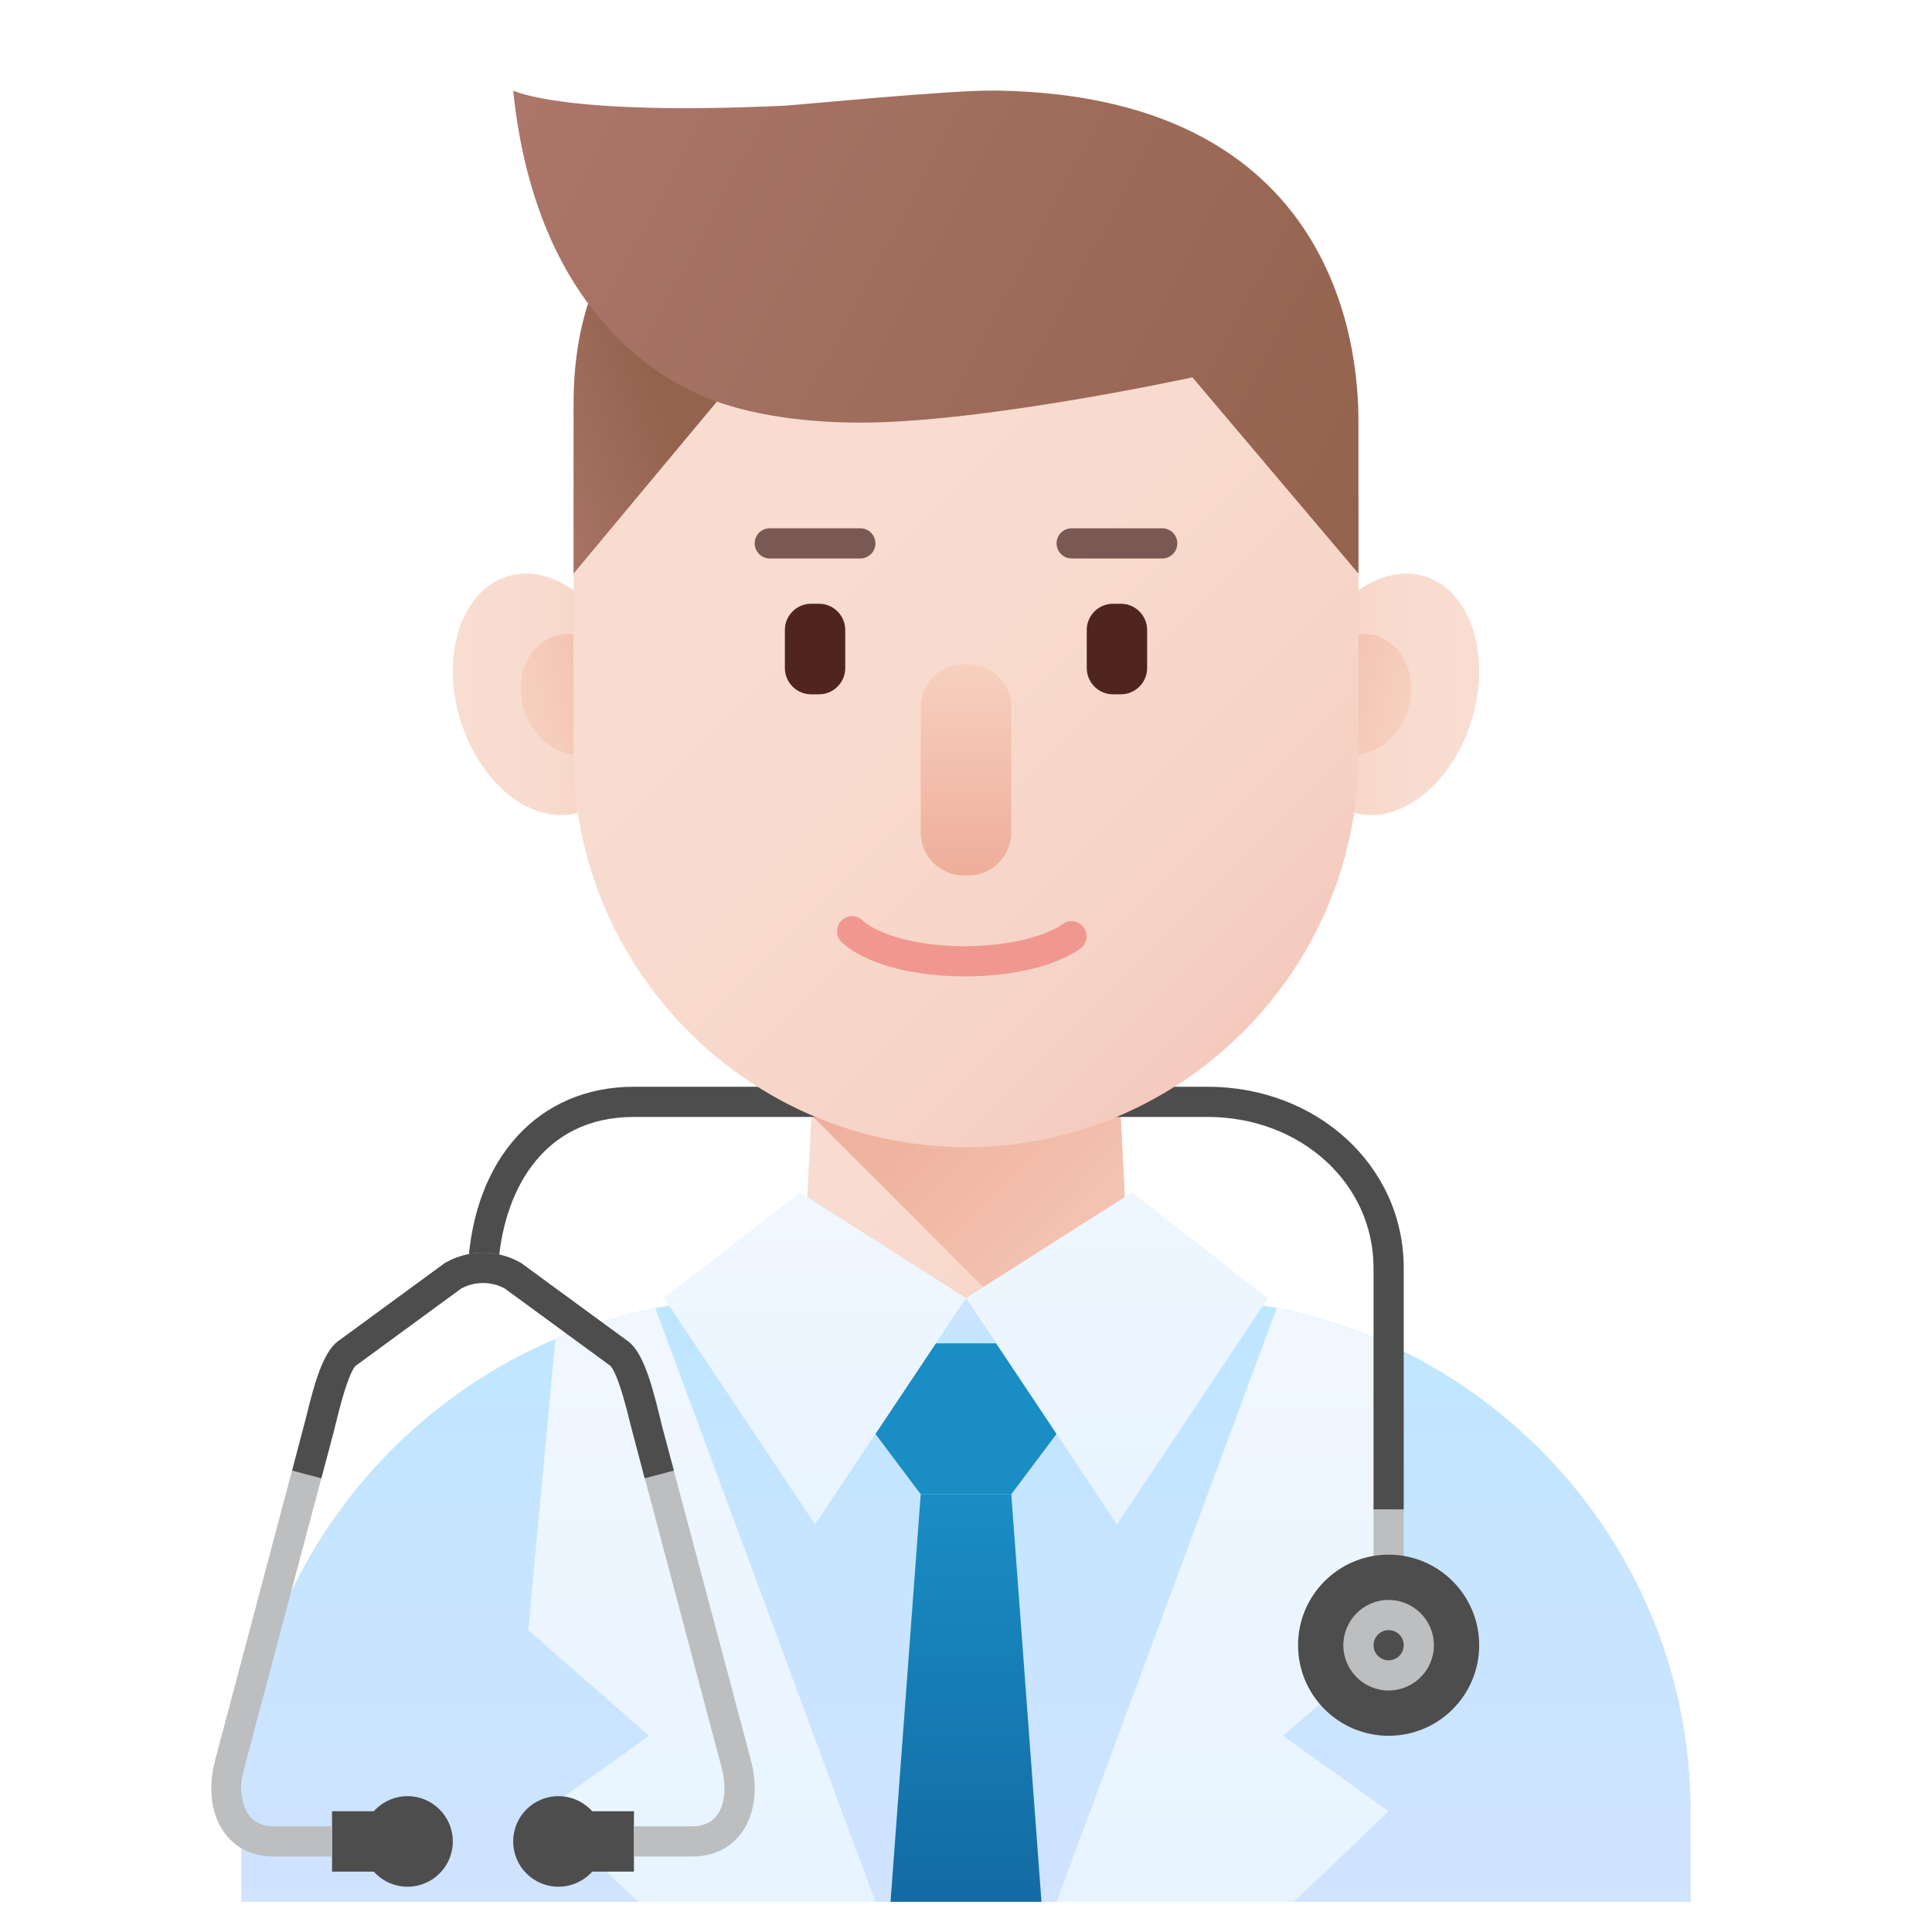 <svg xmlns="http://www.w3.org/2000/svg" xmlns:xlink="http://www.w3.org/1999/xlink" id="Layer_3" viewBox="0 0 128 128"><linearGradient id="lg1"><stop offset="0" stop-color="#f9ddd1"></stop><stop offset=".514" stop-color="#f8dbce"></stop><stop offset=".822" stop-color="#f6d3c6"></stop><stop offset="1" stop-color="#f4cabd"></stop></linearGradient><linearGradient id="SVGID_1_" gradientUnits="userSpaceOnUse" x1="53.75" x2="74.25" xlink:href="#lg1" y1="69.25" y2="89.75"></linearGradient><linearGradient id="SVGID_2_" gradientUnits="userSpaceOnUse" x1="57.671" x2="78.098" y1="65.66" y2="85.455"><stop offset="0" stop-color="#eeae9a"></stop><stop offset=".316" stop-color="#efb4a0"></stop><stop offset=".738" stop-color="#f4c3b1"></stop><stop offset="1" stop-color="#f7d0bf"></stop></linearGradient><linearGradient id="lg2"><stop offset="0" stop-color="#d0e3ff"></stop><stop offset="1" stop-color="#bfe6ff"></stop></linearGradient><linearGradient id="SVGID_3_" gradientUnits="userSpaceOnUse" x1="64" x2="64" xlink:href="#lg2" y1="126" y2="86"></linearGradient><linearGradient id="SVGID_4_" gradientUnits="userSpaceOnUse" x1="37" x2="37" xlink:href="#lg2" y1="126" y2="86.666"></linearGradient><linearGradient id="lg3"><stop offset="0" stop-color="#f1f7ff"></stop><stop offset="1" stop-color="#e7f4ff"></stop></linearGradient><linearGradient id="SVGID_5_" gradientUnits="userSpaceOnUse" x1="46.5" x2="46.5" xlink:href="#lg3" y1="86.666" y2="126"></linearGradient><linearGradient id="SVGID_6_" gradientUnits="userSpaceOnUse" x1="91" x2="91" xlink:href="#lg2" y1="126" y2="86.666"></linearGradient><linearGradient id="SVGID_7_" gradientTransform="matrix(-1 0 0 1 -88 0)" gradientUnits="userSpaceOnUse" x1="-169.553" x2="-169.553" xlink:href="#lg3" y1="86.666" y2="126"></linearGradient><linearGradient id="SVGID_8_" gradientUnits="userSpaceOnUse" x1="64" x2="64" xlink:href="#lg2" y1="86" y2="90.046"></linearGradient><linearGradient id="SVGID_9_" gradientUnits="userSpaceOnUse" x1="64" x2="64" y1="99.215" y2="132.01"><stop offset="0" stop-color="#198dc4"></stop><stop offset="1" stop-color="#12639b"></stop></linearGradient><linearGradient id="SVGID_10_" gradientUnits="userSpaceOnUse" x1="64" x2="64" y1="98.414" y2="89.329"><stop offset="0" stop-color="#198dc4"></stop><stop offset="1" stop-color="#198dc4"></stop></linearGradient><linearGradient id="SVGID_11_" gradientUnits="userSpaceOnUse" x1="54" x2="54" xlink:href="#lg3" y1="77.735" y2="104.211"></linearGradient><linearGradient id="SVGID_12_" gradientUnits="userSpaceOnUse" x1="74" x2="74" xlink:href="#lg3" y1="72.572" y2="100.931"></linearGradient><linearGradient id="SVGID_13_" gradientUnits="userSpaceOnUse" x1="30" x2="42" xlink:href="#lg1" y1="46" y2="46"></linearGradient><linearGradient id="SVGID_14_" gradientUnits="userSpaceOnUse" x1="98" x2="86" xlink:href="#lg1" y1="46" y2="46"></linearGradient><linearGradient id="lg4"><stop offset="0" stop-color="#f7d0bf"></stop><stop offset="1" stop-color="#f1beae"></stop></linearGradient><linearGradient id="SVGID_15_" gradientTransform="matrix(.964 -.266 .266 .964 -51.795 -295.897)" gradientUnits="userSpaceOnUse" x1="-7.931" x2="-1.053" xlink:href="#lg4" y1="353.463" y2="353.463"></linearGradient><linearGradient id="SVGID_16_" gradientTransform="matrix(-.964 -.266 -.266 .964 -2078.205 -295.897)" gradientUnits="userSpaceOnUse" x1="-2184.399" x2="-2177.521" xlink:href="#lg4" y1="-247.829" y2="-247.829"></linearGradient><linearGradient id="SVGID_17_" gradientUnits="userSpaceOnUse" x1="41.638" x2="86.363" xlink:href="#lg1" y1="19.638" y2="64.363"></linearGradient><linearGradient id="SVGID_18_" gradientUnits="userSpaceOnUse" x1="64" x2="64" y1="44" y2="58"><stop offset="0" stop-color="#f7d0bf"></stop><stop offset="1" stop-color="#eeae9a"></stop></linearGradient><linearGradient id="lg5"><stop offset="0" stop-color="#ac766a"></stop><stop offset="1" stop-color="#93634d"></stop></linearGradient><linearGradient id="SVGID_19_" gradientUnits="userSpaceOnUse" x1="33.526" x2="44.355" xlink:href="#lg5" y1="30.851" y2="26.821"></linearGradient><linearGradient id="SVGID_20_" gradientUnits="userSpaceOnUse" x1="35.935" x2="91.666" xlink:href="#lg5" y1="3.309" y2="32.828"></linearGradient><path d="m75 89h-22l1-20h20z" fill="url(#SVGID_1_)"></path><path d="m74 69h-20l-.244 4.882 15.118 15.118h6.126z" fill="url(#SVGID_2_)"></path><path d="m77.889 86h-27.778c-18.761 0-34.111 15.3-34.111 34v6h96v-6c0-18.7-15.35-34-34.111-34z" fill="url(#SVGID_3_)"></path><path d="m16 120v6h42l-14.583-39.334c-15.584 3.123-27.417 16.916-27.417 33.334z" fill="url(#SVGID_4_)"></path><path d="m43.417 86.666c-2.299.461-4.513 1.159-6.622 2.058l-1.795 19.276 8 7-7 5 6.273 6h15.727z" fill="url(#SVGID_5_)"></path><path d="m112 120v6h-42l14.583-39.334c15.584 3.123 27.417 16.916 27.417 33.334z" fill="url(#SVGID_6_)"></path><path d="m84.583 86.666c2.299.461 4.513 1.159 6.622 2.058l1.9 19.276-8.105 7 7 5-6.273 6h-15.727z" fill="url(#SVGID_7_)"></path><path d="m61.573 90 4.854.045-2.427-4.045z" fill="url(#SVGID_8_)"></path><path d="m67 99h-6l-2 27h10z" fill="url(#SVGID_9_)"></path><path d="m66 89h-4s-4.012 5.976-4 6l3 4h6l3-4c-.022-.076-4-6-4-6z" fill="url(#SVGID_10_)"></path><path d="m53 79 11 7-10 15-10-15z" fill="url(#SVGID_11_)"></path><path d="m75 79-11 7 10 15 10-15z" fill="url(#SVGID_12_)"></path><g fill="#4d4d4d"><path d="m30 122c0-1.657-1.343-3-3-3s-3 1.343-3 3 1.343 3 3 3 3-1.343 3-3z"></path><path d="m40 122c0-1.657-1.343-3-3-3s-3 1.343-3 3 1.343 3 3 3 3-1.343 3-3z"></path><path d="m22 120h4v4h-4z"></path><path d="m38 120h4v4h-4z"></path></g><path d="m91 100h2v4h-2z" fill="#bcbec0"></path><circle cx="92" cy="109" fill="#4d4d4d" r="6"></circle><path d="m92 112c-1.654 0-3-1.346-3-3s1.346-3 3-3 3 1.346 3 3-1.346 3-3 3zm0-4c-.551 0-1 .449-1 1s.449 1 1 1 1-.449 1-1-.449-1-1-1z" fill="#bcbec0"></path><path d="m93 100h-2v-16c0-5.607-4.833-10-11.003-10h-37.997c-6.231 0-8.736 5.194-9.001 10.055l-1.997-.109c.396-7.257 4.713-11.946 10.998-11.946h37.997c7.292 0 13.003 5.271 13.003 12z" fill="#4d4d4d"></path><path d="m45.834 123h-3.834v-2h3.834c.729 0 1.283-.237 1.647-.705.537-.689.667-1.854.348-3.115l-6.044-22.766c-.702-2.929-1.147-3.776-1.396-3.972-.037-.021-.052-.03-.085-.055l-6.863-5.026c-.905-.482-1.973-.482-2.878 0l-6.863 5.026c-.034.025-.069.047-.105.067-.23.183-.675 1.031-1.377 3.959l-.118.478-5.932 22.3c-.315 1.25-.186 2.415.351 3.104.364.468.918.705 1.647.705h3.834v2h-3.834c-1.358 0-2.473-.51-3.225-1.476-.926-1.189-1.185-2.952-.709-4.834l6.039-22.742c.675-2.815 1.27-4.58 2.285-5.203l6.877-5.036c.033-.024.068-.047.104-.067 1.542-.857 3.383-.857 4.925 0 .036.021.071.043.104.067l6.877 5.036c1.016.623 1.61 2.388 2.285 5.203l.11.453 5.926 22.277c.479 1.895.221 3.657-.706 4.846-.751.966-1.866 1.476-3.224 1.476z" fill="#bcbec0"></path><path d="m42.712 97.942-.928-3.528c-.702-2.929-1.147-3.776-1.396-3.972-.037-.021-.052-.03-.085-.055l-6.863-5.026c-.905-.482-1.973-.482-2.878 0l-6.863 5.026c-.034.025-.069.047-.105.067-.23.183-.675 1.031-1.377 3.959l-.117.478-.812 3.051-1.933-.514.916-3.48c.675-2.815 1.27-4.58 2.285-5.203l6.877-5.036c.033-.024.068-.047.104-.067 1.542-.857 3.383-.857 4.925 0 .036.021.071.043.104.067l6.877 5.036c1.015.623 1.61 2.388 2.285 5.203l.11.453.806 3.027z" fill="#4d4d4d"></path><path d="m41.546 44.443c1.262 4.333-.199 8.543-3.262 9.402-3.063.86-6.569-1.956-7.831-6.289s.199-8.543 3.262-9.402c3.064-.859 6.57 1.956 7.831 6.289z" fill="url(#SVGID_13_)"></path><path d="m86.454 44.443c-1.262 4.333.199 8.543 3.262 9.402 3.063.86 6.569-1.956 7.831-6.289s-.199-8.543-3.262-9.402c-3.064-.859-6.57 1.956-7.831 6.289z" fill="url(#SVGID_14_)"></path><path d="m41.321 45.105c.609 2.153-.383 4.298-2.217 4.793-1.834.494-3.815-.85-4.424-3.002-.609-2.153.383-4.298 2.217-4.793s3.814.849 4.424 3.002z" fill="url(#SVGID_15_)"></path><path d="m86.679 45.105c-.609 2.153.383 4.298 2.217 4.793 1.834.494 3.815-.85 4.424-3.002.609-2.153-.383-4.298-2.217-4.793s-3.814.849-4.424 3.002z" fill="url(#SVGID_16_)"></path><path d="m64 76c-14.3 0-26-11.7-26-26v-16c0-14.3 11.7-26 26-26 14.3 0 26 11.7 26 26v16c0 14.3-11.7 26-26 26z" fill="url(#SVGID_17_)"></path><path d="m54.263 46h-.527c-.955 0-1.736-.781-1.736-1.737v-2.527c0-.955.781-1.736 1.737-1.736h.527c.955 0 1.736.781 1.736 1.737v2.527c0 .955-.781 1.736-1.737 1.736z" fill="#51251f"></path><path d="m74.263 46h-.527c-.955 0-1.736-.781-1.736-1.737v-2.527c0-.955.781-1.736 1.737-1.736h.527c.955 0 1.736.781 1.736 1.737v2.527c0 .955-.781 1.736-1.737 1.736z" fill="#51251f"></path><path d="m64.158 58h-.316c-1.563 0-2.842-1.279-2.842-2.842v-8.316c0-1.563 1.279-2.842 2.842-2.842h.316c1.563 0 2.842 1.279 2.842 2.842v8.316c0 1.563-1.279 2.842-2.842 2.842z" fill="url(#SVGID_18_)"></path><path d="m57 37h-6c-.552 0-1-.448-1-1s.448-1 1-1h6c.552 0 1 .448 1 1s-.448 1-1 1z" fill="#7a5954"></path><path d="m77 37h-6c-.552 0-1-.448-1-1s.448-1 1-1h6c.552 0 1 .448 1 1s-.448 1-1 1z" fill="#7a5954"></path><path d="m63.929 64.688c-3.548 0-6.674-.865-8.158-2.258-.402-.378-.422-1.011-.044-1.414.378-.402 1.012-.421 1.414-.044.91.854 3.362 1.716 6.789 1.716 2.672 0 5.218-.578 6.486-1.472.45-.318 1.075-.211 1.394.241.318.451.21 1.075-.241 1.394-1.633 1.149-4.488 1.837-7.64 1.837z" fill="#f09890"></path><path d="m39 20c-.672 1.996-1 4.302-1 6.812v11.188l10-12z" fill="url(#SVGID_19_)"></path><path d="m66 6c-3.078-.045-13.051.955-14 1-14.741.697-18-1-18-1 1.437 14.079 9.175 18.667 12 20 3.499 1.65 7.987 2 11 2 8.232 0 22-3 22-3l11 13v-10c0-3.137-.266-21.649-24-22z" fill="url(#SVGID_20_)"></path></svg>